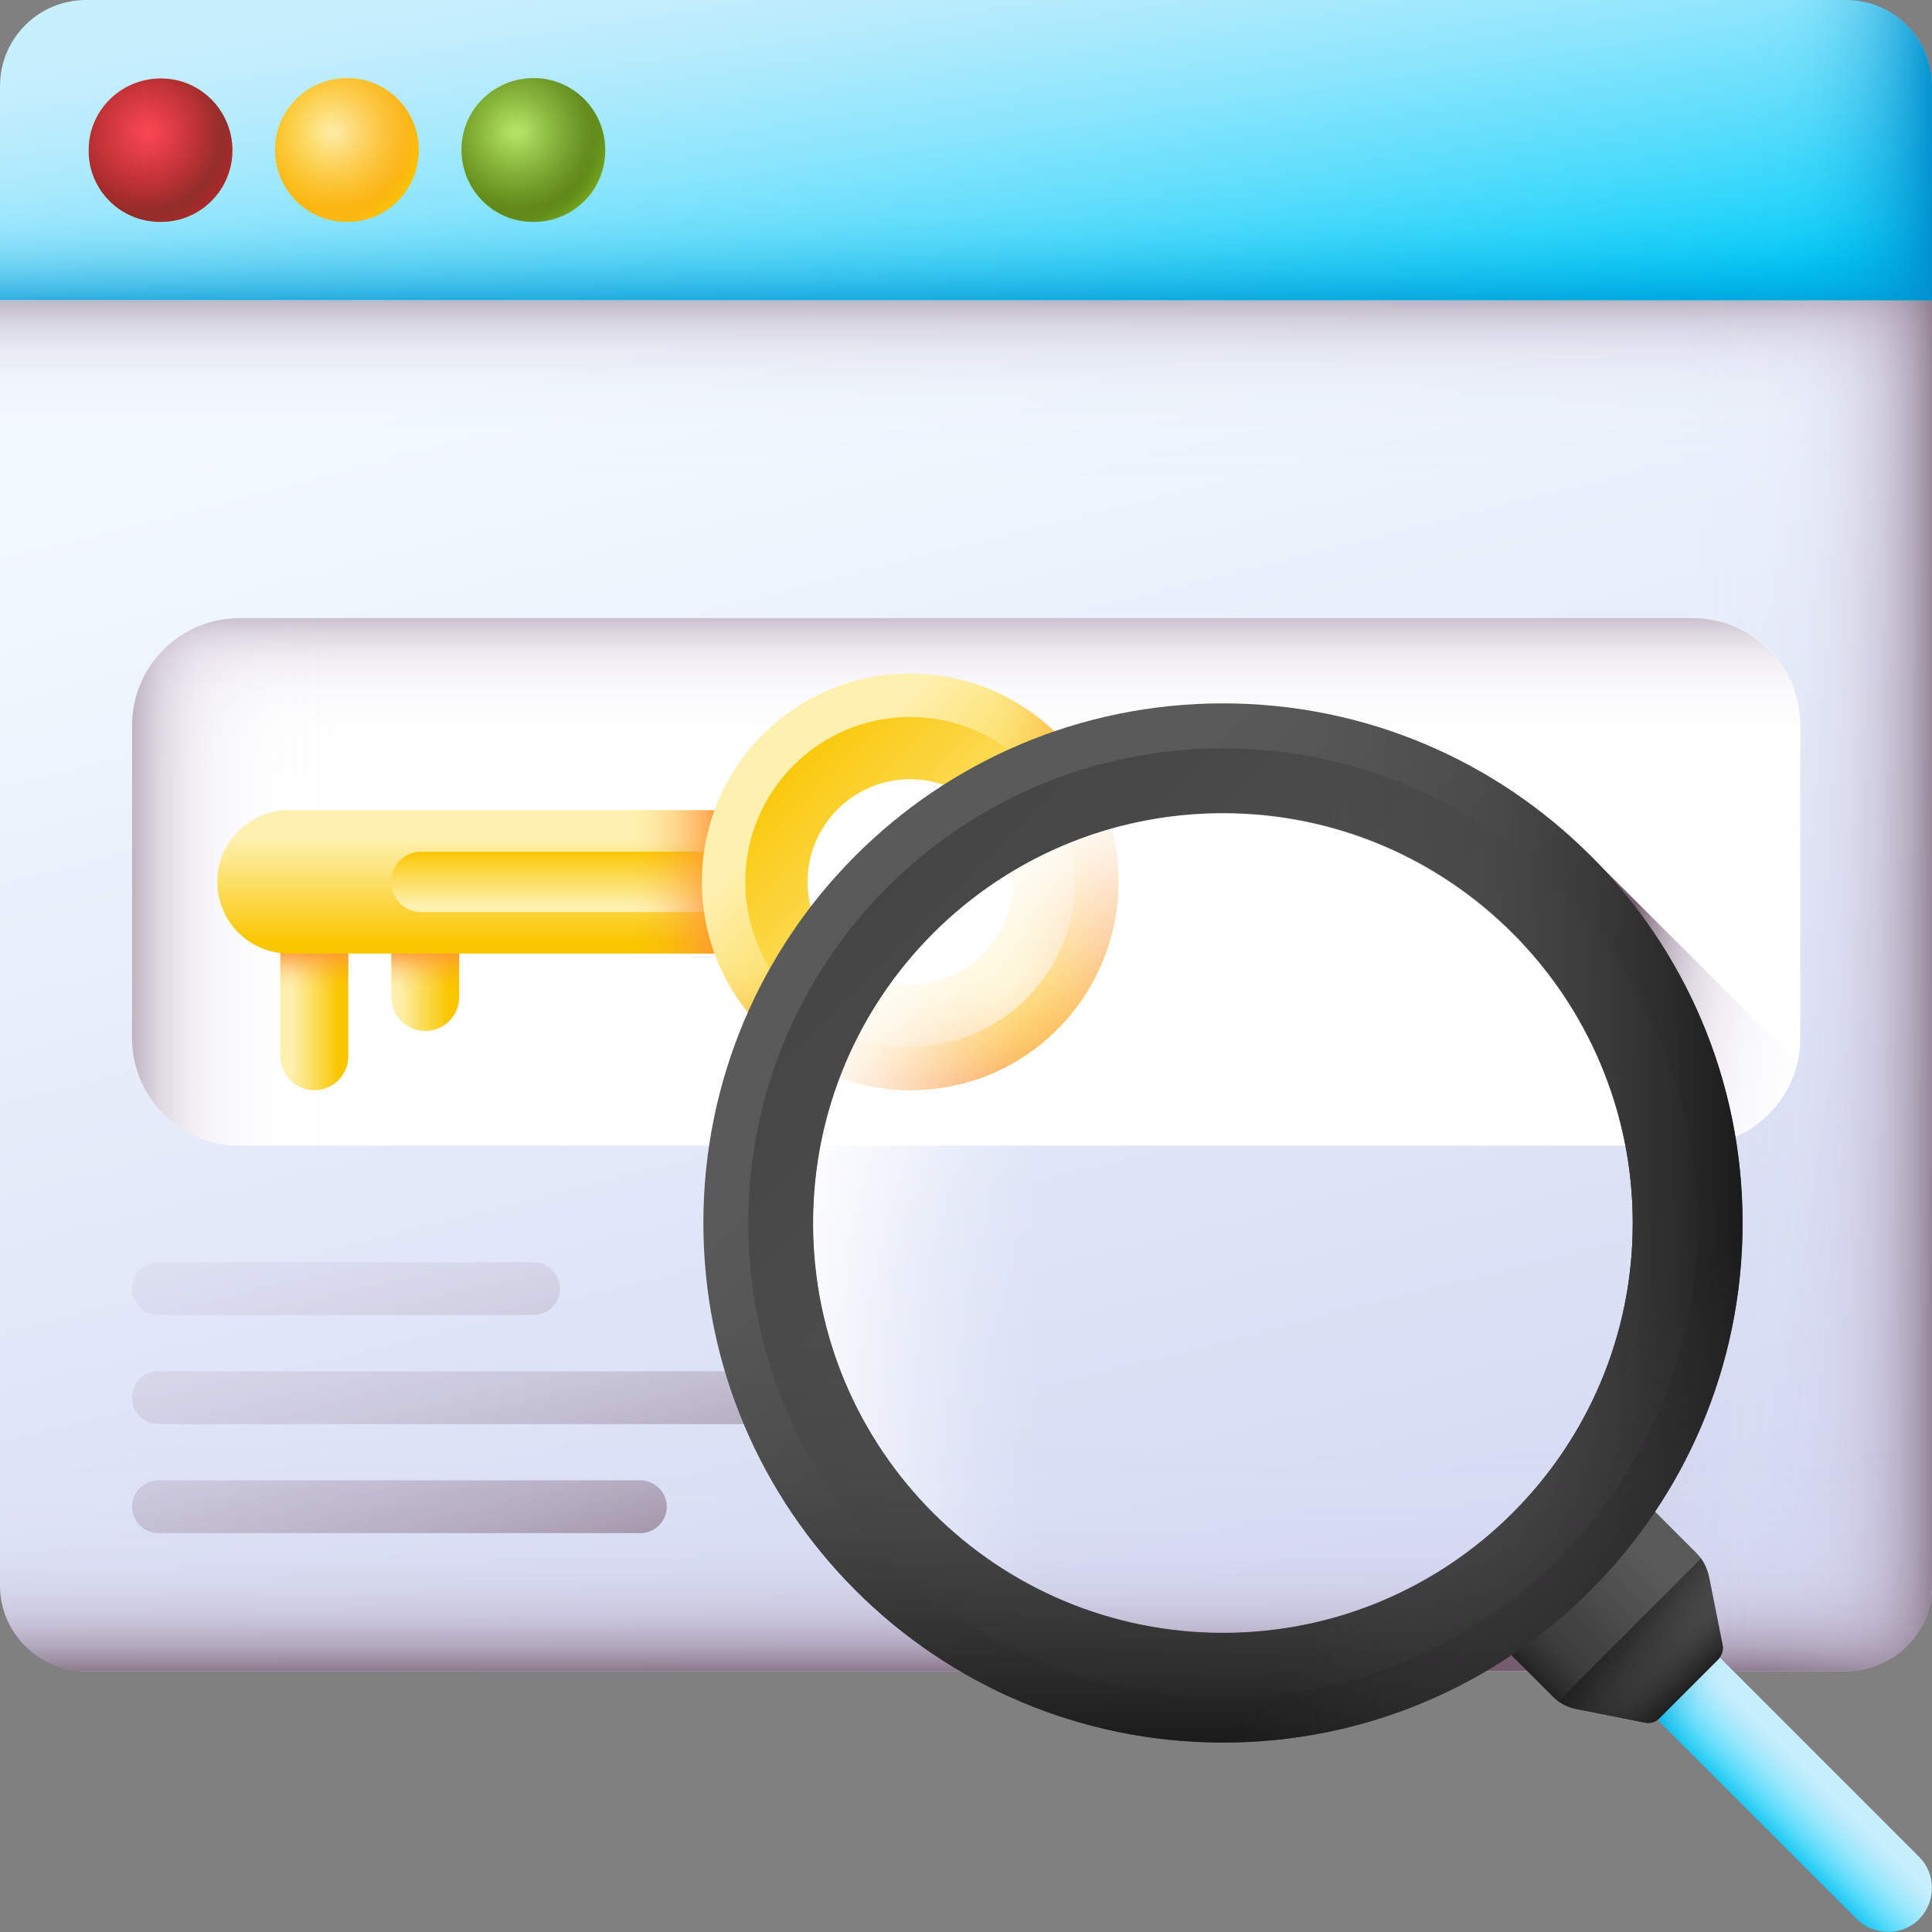 <svg xmlns="http://www.w3.org/2000/svg" xmlns:xlink="http://www.w3.org/1999/xlink" id="Layer_28" viewBox="0 0 512 512"><rect x="0" y="0" width="512" height="512" fill="#808080" stroke="none"/><linearGradient id="SVGID_1_" gradientTransform="matrix(1 0 0 -1 0 514)" gradientUnits="userSpaceOnUse" x1="212.315" x2="303.563" y1="436.122" y2="73.983"><stop offset="0" stop-color="#f3faff"></stop><stop offset="1" stop-color="#d5daf3"></stop></linearGradient><linearGradient id="lg1"><stop offset="0" stop-color="#dbd5ef" stop-opacity="0"></stop><stop offset=".267" stop-color="#d8d2ec" stop-opacity=".023"></stop><stop offset=".443" stop-color="#d1c9e2" stop-opacity=".098"></stop><stop offset=".593" stop-color="#c4b9d1" stop-opacity=".225"></stop><stop offset=".729" stop-color="#b2a4ba" stop-opacity=".405"></stop><stop offset=".855" stop-color="#9a889c" stop-opacity=".638"></stop><stop offset=".971" stop-color="#7e6678" stop-opacity=".92"></stop><stop offset="1" stop-color="#765d6e"></stop></linearGradient><linearGradient id="SVGID_00000114783718532507465030000010136360452744512129_" gradientTransform="matrix(1 0 0 -1 0 514)" gradientUnits="userSpaceOnUse" x1="59.156" x2="116.565" xlink:href="#lg1" y1="311.802" y2="69.227"></linearGradient><linearGradient id="SVGID_00000048466408923709643030000011894779263748825500_" gradientTransform="matrix(1 0 0 -1 0 514)" gradientUnits="userSpaceOnUse" x1="79.629" x2="139.383" xlink:href="#lg1" y1="330.39" y2="77.907"></linearGradient><linearGradient id="SVGID_00000015349003529054662470000010826445949750831774_" gradientTransform="matrix(1 0 0 -1 0 514)" gradientUnits="userSpaceOnUse" x1="56.886" x2="111.923" xlink:href="#lg1" y1="319.48" y2="86.931"></linearGradient><linearGradient id="SVGID_00000175305195606305192890000012910192177274287747_" gradientTransform="matrix(1 0 0 -1 0 514)" gradientUnits="userSpaceOnUse" x1="256" x2="256" xlink:href="#lg1" y1="132.663" y2="68.252"></linearGradient><linearGradient id="SVGID_00000123406633262389519560000003976960804858984850_" gradientTransform="matrix(1 0 0 -1 0 514)" gradientUnits="userSpaceOnUse" x1="256" x2="256" xlink:href="#lg1" y1="386.446" y2="443.511"></linearGradient><linearGradient id="SVGID_00000094604373878897220250000014745071256020040892_" gradientTransform="matrix(1 0 0 -1 0 514)" gradientUnits="userSpaceOnUse" x1="445.515" x2="516.93" xlink:href="#lg1" y1="272.68" y2="272.68"></linearGradient><linearGradient id="lg2"><stop offset="0" stop-color="#c8effe"></stop><stop offset=".103" stop-color="#c0edfd"></stop><stop offset=".258" stop-color="#abeafd"></stop><stop offset=".447" stop-color="#89e5fd"></stop><stop offset=".661" stop-color="#5addfc"></stop><stop offset=".895" stop-color="#1ed4fb"></stop><stop offset="1" stop-color="#01d0fb"></stop></linearGradient><linearGradient id="SVGID_00000106143781843607464450000016217832599488552096_" gradientTransform="matrix(1 0 0 -1 0 514)" gradientUnits="userSpaceOnUse" x1="245.621" x2="264.156" xlink:href="#lg2" y1="533.139" y2="409.099"></linearGradient><linearGradient id="lg3"><stop offset="0" stop-color="#0290cf" stop-opacity="0"></stop><stop offset=".219" stop-color="#0290cf" stop-opacity=".013"></stop><stop offset=".364" stop-color="#0290cf" stop-opacity=".056"></stop><stop offset=".487" stop-color="#0290cf" stop-opacity=".128"></stop><stop offset=".599" stop-color="#0290cf" stop-opacity=".231"></stop><stop offset=".702" stop-color="#0290cf" stop-opacity=".364"></stop><stop offset=".799" stop-color="#0290cf" stop-opacity=".528"></stop><stop offset=".892" stop-color="#0290cf" stop-opacity=".722"></stop><stop offset=".979" stop-color="#0290cf" stop-opacity=".941"></stop><stop offset="1" stop-color="#0290cf"></stop></linearGradient><linearGradient id="SVGID_00000154411267628747332050000010090166758996233901_" gradientTransform="matrix(1 0 0 -1 0 514)" gradientUnits="userSpaceOnUse" x1="256" x2="256" xlink:href="#lg3" y1="464.861" y2="429.218"></linearGradient><linearGradient id="SVGID_00000101105554173235680500000016065069071335288254_" gradientTransform="matrix(1 0 0 -1 0 514)" gradientUnits="userSpaceOnUse" x1="461.198" x2="512.545" xlink:href="#lg3" y1="474.21" y2="474.21"></linearGradient><radialGradient id="SVGID_00000013194791928850319420000012189680371138258597_" cx="39.411" cy="479.059" gradientTransform="matrix(1 0 0 -1 0 514)" gradientUnits="userSpaceOnUse" r="20.322"><stop offset="0" stop-color="#fd4755"></stop><stop offset="1" stop-color="#a72b2b"></stop></radialGradient><radialGradient id="SVGID_00000142140006294719465090000006526789962134742658_" cx="35.945" cy="478.986" gradientTransform="matrix(1 0 0 -1 0 514)" gradientUnits="userSpaceOnUse" r="27.539"><stop offset="0" stop-color="#c41926" stop-opacity="0"></stop><stop offset=".156" stop-color="#c01926" stop-opacity=".036"></stop><stop offset=".309" stop-color="#b71c26" stop-opacity=".144"></stop><stop offset=".46" stop-color="#a72126" stop-opacity=".325"></stop><stop offset=".612" stop-color="#912826" stop-opacity=".579"></stop><stop offset=".761" stop-color="#753026" stop-opacity=".903"></stop><stop offset=".8" stop-color="#6d3326"></stop><stop offset=".84" stop-color="#703226" stop-opacity=".966"></stop><stop offset=".878" stop-color="#792f26" stop-opacity=".861"></stop><stop offset=".915" stop-color="#882a26" stop-opacity=".685"></stop><stop offset=".952" stop-color="#9d2426" stop-opacity=".439"></stop><stop offset=".988" stop-color="#b91c26" stop-opacity=".124"></stop><stop offset="1" stop-color="#c41926" stop-opacity="0"></stop></radialGradient><linearGradient id="lg4"><stop offset="0" stop-color="#fef0ae"></stop><stop offset="1" stop-color="#fac600"></stop></linearGradient><radialGradient id="SVGID_00000039102346064347540970000003393871326160394630_" cx="88.834" cy="479.059" gradientTransform="matrix(1 0 0 -1 0 514)" gradientUnits="userSpaceOnUse" r="20.322" xlink:href="#lg4"></radialGradient><radialGradient id="SVGID_00000180342231778628210470000009716166551357769092_" cx="85.368" cy="478.986" gradientTransform="matrix(1 0 0 -1 0 514)" gradientUnits="userSpaceOnUse" r="27.539"><stop offset="0" stop-color="#fe9738" stop-opacity="0"></stop><stop offset=".766" stop-color="#fe9738"></stop><stop offset=".797" stop-color="#fe9738" stop-opacity=".985"></stop><stop offset=".827" stop-color="#fe9738" stop-opacity=".94"></stop><stop offset=".856" stop-color="#fe9738" stop-opacity=".865"></stop><stop offset=".885" stop-color="#fe9738" stop-opacity=".759"></stop><stop offset=".913" stop-color="#fe9738" stop-opacity=".622"></stop><stop offset=".941" stop-color="#fe9738" stop-opacity=".454"></stop><stop offset=".969" stop-color="#fe9738" stop-opacity=".256"></stop><stop offset=".996" stop-color="#fe9738" stop-opacity=".032"></stop><stop offset="1" stop-color="#fe9738" stop-opacity="0"></stop></radialGradient><radialGradient id="SVGID_00000011744261642183703750000002607472603322308780_" cx="138.257" cy="479.059" gradientTransform="matrix(1 0 0 -1 0 514)" gradientUnits="userSpaceOnUse" r="20.322"><stop offset="0" stop-color="#bbec6c"></stop><stop offset="1" stop-color="#78a91f"></stop></radialGradient><radialGradient id="SVGID_00000016054421682282983510000013486657834857036189_" cx="134.791" cy="478.986" gradientTransform="matrix(1 0 0 -1 0 514)" gradientUnits="userSpaceOnUse" r="27.539"><stop offset="0" stop-color="#334c0f" stop-opacity="0"></stop><stop offset=".766" stop-color="#334c0f"></stop><stop offset=".822" stop-color="#334c0f" stop-opacity=".951"></stop><stop offset=".875" stop-color="#334c0f" stop-opacity=".8"></stop><stop offset=".926" stop-color="#334c0f" stop-opacity=".548"></stop><stop offset=".977" stop-color="#334c0f" stop-opacity=".198"></stop><stop offset="1" stop-color="#334c0f" stop-opacity="0"></stop></radialGradient><linearGradient id="SVGID_00000075862871490663031250000001696164603090318730_" gradientTransform="matrix(1 0 0 -1 0 514)" gradientUnits="userSpaceOnUse" x1="256" x2="256" xlink:href="#lg1" y1="308.109" y2="359.678"></linearGradient><linearGradient id="SVGID_00000137120646445446288610000009346547510189828782_" gradientTransform="matrix(1 0 0 -1 0 514)" gradientUnits="userSpaceOnUse" x1="89.079" x2="25.63" xlink:href="#lg1" y1="280.307" y2="280.307"></linearGradient><linearGradient id="SVGID_00000080199704093757873640000009024106564104465837_" gradientTransform="matrix(1 0 0 -1 0 514)" gradientUnits="userSpaceOnUse" x1="77.388" x2="89.869" xlink:href="#lg4" y1="250.77" y2="250.77"></linearGradient><linearGradient id="SVGID_00000133530440157645539050000005036534082673748401_" gradientTransform="matrix(1 0 0 -1 0 514)" gradientUnits="userSpaceOnUse" x1="105.547" x2="118.969" xlink:href="#lg4" y1="258.633" y2="258.633"></linearGradient><linearGradient id="lg5"><stop offset="0" stop-color="#fe9738" stop-opacity="0"></stop><stop offset=".102" stop-color="#fe9738" stop-opacity=".02"></stop><stop offset=".227" stop-color="#fe9738" stop-opacity=".078"></stop><stop offset=".361" stop-color="#fe9738" stop-opacity=".175"></stop><stop offset=".505" stop-color="#fe9738" stop-opacity=".31"></stop><stop offset=".654" stop-color="#fe9738" stop-opacity=".483"></stop><stop offset=".808" stop-color="#fe9738" stop-opacity=".695"></stop><stop offset=".965" stop-color="#fe9738" stop-opacity=".94"></stop><stop offset="1" stop-color="#fe9738"></stop></linearGradient><linearGradient id="SVGID_00000000917700133163232870000005241584390122118786_" gradientTransform="matrix(1 0 0 -1 0 514)" gradientUnits="userSpaceOnUse" x1="83.21" x2="83.21" xlink:href="#lg5" y1="251.525" y2="262.218"></linearGradient><linearGradient id="SVGID_00000134232119814003219750000006122505971992961703_" gradientTransform="matrix(1 0 0 -1 0 514)" gradientUnits="userSpaceOnUse" x1="112.675" x2="112.675" xlink:href="#lg5" y1="251.525" y2="262.218"></linearGradient><linearGradient id="SVGID_00000036962084158862980570000017632602719048938685_" gradientTransform="matrix(1 0 0 -1 0 514)" gradientUnits="userSpaceOnUse" x1="127.517" x2="127.517" xlink:href="#lg4" y1="291.564" y2="264.11"></linearGradient><linearGradient id="SVGID_00000011737729007815356980000010178807075532897458_" gradientTransform="matrix(1 0 0 -1 0 514)" gradientUnits="userSpaceOnUse" x1="150.566" x2="150.566" xlink:href="#lg4" y1="273.973" y2="288.759"></linearGradient><linearGradient id="SVGID_00000061460549466175167690000002474216332505209018_" gradientTransform="matrix(1 0 0 -1 0 514)" gradientUnits="userSpaceOnUse" x1="167.566" x2="191.263" xlink:href="#lg5" y1="280.307" y2="280.307"></linearGradient><linearGradient id="SVGID_00000129163354248305401520000010448462466179008165_" gradientTransform="matrix(1 0 0 -1 0 514)" gradientUnits="userSpaceOnUse" x1="216.864" x2="268.995" xlink:href="#lg4" y1="304.622" y2="252.492"></linearGradient><linearGradient id="SVGID_00000166636205506949323120000014657497772592939687_" gradientTransform="matrix(1 0 0 -1 0 514)" gradientUnits="userSpaceOnUse" x1="270.325" x2="205.584" xlink:href="#lg4" y1="251.159" y2="315.9"></linearGradient><linearGradient id="SVGID_00000003794195033197648520000005608444385133735566_" gradientTransform="matrix(1 0 0 -1 0 514)" gradientUnits="userSpaceOnUse" x1="241.182" x2="241.182" xlink:href="#lg5" y1="258.891" y2="227.834"></linearGradient><linearGradient id="SVGID_00000062883932024882313810000004590827718053226126_" gradientTransform="matrix(0 -1 -1 0 1076.308 847.022)" gradientUnits="userSpaceOnUse" x1="613.329" x2="613.329" xlink:href="#lg5" y1="813.715" y2="782.658"></linearGradient><linearGradient id="SVGID_00000010991825311752607930000009930101038534198456_" gradientTransform="matrix(1 0 0 -1 0 514)" gradientUnits="userSpaceOnUse" x1="485.365" x2="419.306" xlink:href="#lg1" y1="167.468" y2="176.973"></linearGradient><linearGradient id="SVGID_00000043444682697573519940000011767747822947180456_" gradientTransform="matrix(1 0 0 -1 0 514)" gradientUnits="userSpaceOnUse" x1="480.162" x2="464.188" xlink:href="#lg2" y1="44.835" y2="28.86"></linearGradient><linearGradient id="SVGID_00000003067949158968849510000016267514652317356692_" gradientTransform="matrix(1 0 0 -1 0 514)" gradientUnits="userSpaceOnUse" x1="473.641" x2="460.712" xlink:href="#lg3" y1="38.314" y2="25.385"></linearGradient><linearGradient id="SVGID_00000135692178847337749850000002410677992005537173_" gradientTransform="matrix(1 0 0 -1 0 514)" gradientUnits="userSpaceOnUse" x1="455.384" x2="434.99" xlink:href="#lg3" y1="57.49" y2="65.79"></linearGradient><linearGradient id="lg6"><stop offset="0" stop-color="#5a5a5a"></stop><stop offset="1" stop-color="#444"></stop></linearGradient><linearGradient id="SVGID_00000028303204681020163150000002324456596373334415_" gradientTransform="matrix(1 0 0 -1 0 514)" gradientUnits="userSpaceOnUse" x1="437.181" x2="419.955" xlink:href="#lg6" y1="100.229" y2="83.004"></linearGradient><linearGradient id="lg7"><stop offset="0" stop-color="#433f43" stop-opacity="0"></stop><stop offset=".411" stop-color="#373537" stop-opacity=".269"></stop><stop offset="1" stop-color="#1a1a1a"></stop></linearGradient><linearGradient id="SVGID_00000067230364775100339580000014713773714702715833_" gradientTransform="matrix(1 0 0 -1 0 514)" gradientUnits="userSpaceOnUse" x1="423.366" x2="404.791" xlink:href="#lg7" y1="86.415" y2="67.839"></linearGradient><linearGradient id="SVGID_00000111175837029109006610000013041081486673441926_" gradientTransform="matrix(-.707 .707 -.707 -.707 -720.042 1595.786)" gradientUnits="userSpaceOnUse" x1="-1630.764" x2="-1615.29" xlink:href="#lg7" y1="-2.347" y2="-10.884"></linearGradient><linearGradient id="SVGID_00000173129749453888387320000012691133618634296215_" gradientTransform="matrix(1 0 0 -1 0 514)" gradientUnits="userSpaceOnUse" x1="457.888" x2="425.85" xlink:href="#lg7" y1="62.544" y2="86.646"></linearGradient><linearGradient id="SVGID_00000136395544967035398350000008188776636767850144_" gradientTransform="matrix(1 0 0 -1 0 514)" gradientUnits="userSpaceOnUse" x1="434.084" x2="448.208" xlink:href="#lg7" y1="79.916" y2="65.792"></linearGradient><linearGradient id="SVGID_00000046314661292397102460000004157663076278344621_" gradientTransform="matrix(1 0 0 -1 0 514)" gradientUnits="userSpaceOnUse" x1="249.598" x2="404.135" xlink:href="#lg6" y1="264.402" y2="109.865"></linearGradient><linearGradient id="SVGID_00000073715351219938159040000001877100421002659723_" gradientTransform="matrix(1 0 0 -1 0 514)" gradientUnits="userSpaceOnUse" x1="401.125" x2="224.13" xlink:href="#lg6" y1="112.873" y2="289.867"></linearGradient><linearGradient id="SVGID_00000098903261866540105890000011988273947222312079_" gradientTransform="matrix(1 0 0 -1 0 514)" gradientUnits="userSpaceOnUse" x1="324.111" x2="324.111" xlink:href="#lg7" y1="167.688" y2="50.978"></linearGradient><linearGradient id="SVGID_00000117634926146214977640000001185830665465553587_" gradientTransform="matrix(1 0 0 -1 0 514)" gradientUnits="userSpaceOnUse" x1="345.815" x2="462.69" xlink:href="#lg7" y1="189.889" y2="189.889"></linearGradient><linearGradient id="SVGID_00000180338965954813356120000008723446244782107038_" gradientTransform="matrix(1 0 0 -1 0 514)" gradientUnits="userSpaceOnUse" x1="392.522" x2="448.268" xlink:href="#lg7" y1="121.473" y2="65.727"></linearGradient><linearGradient id="lg8"><stop offset="0" stop-color="#fff" stop-opacity="0"></stop><stop offset=".092" stop-color="#fff" stop-opacity=".024"></stop><stop offset=".218" stop-color="#fff" stop-opacity=".092"></stop><stop offset=".362" stop-color="#fff" stop-opacity=".203"></stop><stop offset=".52" stop-color="#fff" stop-opacity=".359"></stop><stop offset=".69" stop-color="#fff" stop-opacity=".559"></stop><stop offset=".866" stop-color="#fff" stop-opacity=".798"></stop><stop offset="1" stop-color="#fff"></stop></linearGradient><linearGradient id="SVGID_00000173155053200050543590000011460817293064306090_" gradientTransform="matrix(1 0 0 -1 0 514)" gradientUnits="userSpaceOnUse" x1="277.541" x2="208.328" xlink:href="#lg8" y1="189.887" y2="189.887"></linearGradient><linearGradient id="SVGID_00000070103979580647265490000017178982398470654910_" gradientTransform="matrix(1 0 0 -1 0 514)" gradientUnits="userSpaceOnUse" x1="324.111" x2="324.111" xlink:href="#lg8" y1="206.839" y2="308.779"></linearGradient><linearGradient id="SVGID_00000015334858194364497150000012503783277361061785_" gradientTransform="matrix(.707 .707 .707 -.707 225.45 -409.856)" gradientUnits="userSpaceOnUse" x1="542.188" x2="472.975" xlink:href="#lg8" y1="-449.231" y2="-449.231"></linearGradient><g><g><g><g><path d="m512 79.6v340.5c0 12.6-10.2 22.8-22.8 22.8h-466.4c-12.6-.1-22.8-10.2-22.8-22.8v-340.5l256-39.8z" fill="url(#SVGID_1_)"></path><g><path d="m42 392.3h127.7c3.8 0 7 3.1 7 7 0 3.8-3.1 7-7 7h-127.7c-3.8 0-7-3.1-7-7 0-3.9 3.1-7 7-7z" fill="url(#SVGID_00000114783718532507465030000010136360452744512129_)"></path><path d="m42 363.4h163.7c3.8 0 7 3.1 7 7 0 3.8-3.1 7-7 7h-163.7c-3.8 0-7-3.1-7-7 0-3.9 3.1-7 7-7z" fill="url(#SVGID_00000048466408923709643030000011894779263748825500_)"></path><path d="m42 334.5h99.4c3.8 0 7 3.1 7 7 0 3.8-3.1 7-7 7h-99.4c-3.8 0-7-3.1-7-7 0-3.9 3.1-7 7-7z" fill="url(#SVGID_00000015349003529054662470000010826445949750831774_)"></path></g><path d="m0 314.3v105.8c0 12.6 10.2 22.8 22.8 22.8h466.5c12.6 0 22.8-10.2 22.8-22.8v-105.8z" fill="url(#SVGID_00000175305195606305192890000012910192177274287747_)"></path><path d="m0 79.6v103.6h512v-103.6l-256-39.8z" fill="url(#SVGID_00000123406633262389519560000003976960804858984850_)"></path><path d="m512 79.6v340.5c0 12.6-10.2 22.8-22.8 22.8h-254.2v-399.8l21-3.3z" fill="url(#SVGID_00000094604373878897220250000014745071256020040892_)"></path></g><g><path d="m489.2 0h-466.4c-12.6 0-22.8 10.2-22.8 22.8v56.8h512v-56.8c0-12.6-10.2-22.8-22.8-22.8z" fill="url(#SVGID_00000106143781843607464450000016217832599488552096_)"></path><path d="m0 26.3h512v53.2h-512z" fill="url(#SVGID_00000154411267628747332050000010090166758996233901_)"></path><path d="m512 22.8v56.8h-277v-79.6h254.3c12.5 0 22.7 10.2 22.7 22.8z" fill="url(#SVGID_00000101105554173235680500000016065069071335288254_)"></path></g></g><g><path d="m42.7 58.8c-.1 0-.2 0-.3 0-10.4 0-18.9-8.4-18.9-18.8 0-.1 0-.2 0-.3 0-10.4 8.5-18.8 18.9-18.9h.3c10.4 0 18.8 8.5 18.9 18.9v.3c-.1 10.4-8.5 18.8-18.9 18.8z" fill="url(#SVGID_00000013194791928850319420000012189680371138258597_)"></path><g opacity=".35"><path d="m42.7 58.8c-.1 0-.2 0-.3 0-10.4 0-18.9-8.4-18.9-18.8 0-.1 0-.2 0-.3 0-10.4 8.5-18.8 18.9-18.9h.3c10.4 0 18.8 8.5 18.9 18.9v.3c-.1 10.4-8.5 18.8-18.9 18.8z" fill="url(#SVGID_00000142140006294719465090000006526789962134742658_)"></path></g></g><g><path d="m92.1 58.8c-.1 0-.2 0-.3 0-10.4 0-18.8-8.5-18.9-18.9 0-.1 0-.2 0-.3 0-10.4 8.5-18.8 18.9-18.9h.3c10.4 0 18.8 8.5 18.9 18.9v.3c-.1 10.5-8.5 18.9-18.9 18.9z" fill="url(#SVGID_00000039102346064347540970000003393871326160394630_)"></path><g opacity=".35"><path d="m92.1 58.8c-.1 0-.2 0-.3 0-10.4 0-18.8-8.5-18.9-18.9 0-.1 0-.2 0-.3 0-10.4 8.5-18.8 18.9-18.9h.3c10.4 0 18.8 8.5 18.9 18.9v.3c-.1 10.5-8.5 18.9-18.9 18.9z" fill="url(#SVGID_00000180342231778628210470000009716166551357769092_)"></path></g></g><g><path d="m141.5 58.8c-.1 0-.2 0-.3 0-10.4 0-18.8-8.5-18.9-18.9 0-.1 0-.2 0-.3 0-10.4 8.5-18.8 18.9-18.9h.3c10.4 0 18.8 8.5 18.9 18.9v.3c0 10.5-8.5 18.9-18.9 18.9z" fill="url(#SVGID_00000011744261642183703750000002607472603322308780_)"></path><g opacity=".35"><path d="m141.5 58.8c-.1 0-.2 0-.3 0-10.4 0-18.8-8.5-18.9-18.9 0-.1 0-.2 0-.3 0-10.4 8.5-18.8 18.9-18.9h.3c10.4 0 18.8 8.5 18.9 18.9v.3c0 10.5-8.5 18.9-18.9 18.9z" fill="url(#SVGID_00000016054421682282983510000013486657834857036189_)"></path></g></g></g><g><path d="m63.5 163.8h385.1c15.7 0 28.5 12.7 28.5 28.5v82.8c0 15.7-12.7 28.5-28.5 28.5h-385.1c-15.7 0-28.5-12.7-28.5-28.5v-82.8c0-15.7 12.7-28.5 28.5-28.5z" fill="#fff"></path><path d="m448.5 163.8h-385c-15.7 0-28.5 12.7-28.5 28.5v49h442v-49c0-15.7-12.7-28.5-28.5-28.5z" fill="url(#SVGID_00000075862871490663031250000001696164603090318730_)"></path><path d="m187.5 163.8h-124c-15.7 0-28.5 12.7-28.5 28.5v82.8c0 15.7 12.7 28.5 28.5 28.5h124z" fill="url(#SVGID_00000137120646445446288610000009346547510189828782_)"></path></g><g><path d="m74.2 237.6h18.1v42.3c0 5-4 9-9 9-5 0-9-4-9-9v-42.3z" fill="url(#SVGID_00000080199704093757873640000009024106564104465837_)"></path><path d="m103.6 237.6h18.1v26.6c0 5-4 9-9 9-5 0-9-4-9-9v-26.6z" fill="url(#SVGID_00000133530440157645539050000005036534082673748401_)"></path><path d="m74.2 237.6h18.1v42.3c0 5-4 9-9 9-5 0-9-4-9-9v-42.3z" fill="url(#SVGID_00000000917700133163232870000005241584390122118786_)"></path><path d="m103.6 237.6h18.1v26.6c0 5-4 9-9 9-5 0-9-4-9-9v-26.6z" fill="url(#SVGID_00000134232119814003219750000006122505971992961703_)"></path><path d="m76.6 214.7h120.9v38h-120.9c-10.5 0-19-8.5-19-19-.1-10.5 8.5-19 19-19z" fill="url(#SVGID_00000036962084158862980570000017632602719048938685_)"></path><path d="m111.6 225.7h85.9v16h-85.9c-4.4 0-8-3.6-8-8 0-4.4 3.6-8 8-8z" fill="url(#SVGID_00000011737729007815356980000010178807075532897458_)"></path><path d="m145.8 214.7h51.7v38h-51.7z" fill="url(#SVGID_00000061460549466175167690000002474216332505209018_)"></path><g><path d="m241.2 178.5c-30.5 0-55.2 24.7-55.2 55.2s24.7 55.2 55.2 55.2 55.2-24.7 55.2-55.2-24.7-55.2-55.2-55.2zm0 89.5c-19 0-34.3-15.4-34.3-34.3 0-19 15.4-34.3 34.3-34.3 19 0 34.3 15.4 34.3 34.3 0 19-15.4 34.3-34.3 34.3z" fill="url(#SVGID_00000129163354248305401520000010448462466179008165_)"></path><path d="m241.2 190c-24.1 0-43.7 19.6-43.7 43.7s19.6 43.7 43.7 43.7 43.7-19.6 43.7-43.7-19.6-43.7-43.7-43.7zm0 70.9c-15 0-27.2-12.2-27.2-27.2s12.2-27.2 27.2-27.2 27.2 12.2 27.2 27.2-12.2 27.2-27.2 27.2z" fill="url(#SVGID_00000166636205506949323120000014657497772592939687_)"></path></g><path d="m268.4 233.7c0 15-12.2 27.2-27.2 27.2s-27.2-12.2-27.2-27.2c0-1.5.1-3 .4-4.5h-28.1c-.1 1.5-.2 3-.2 4.5 0 30.5 24.7 55.2 55.2 55.2s55.2-24.7 55.2-55.2c0-1.5-.1-3-.2-4.5h-28.3c.3 1.5.4 3 .4 4.5z" fill="url(#SVGID_00000003794195033197648520000005608444385133735566_)"></path><path d="m241.2 206.5c15 0 27.2 12.2 27.2 27.2s-12.2 27.2-27.2 27.2c-1.5 0-3-.1-4.5-.4v28.1c1.5.1 3 .2 4.5.2 30.5 0 55.2-24.7 55.2-55.2s-24.7-55.2-55.2-55.2c-1.5 0-3 .1-4.5.2v28.2c1.5-.2 2.9-.3 4.5-.3z" fill="url(#SVGID_00000062883932024882313810000004590827718053226126_)"></path></g><path d="m512 317.2v102.8c0 12.6-10.2 22.8-22.8 22.8h-106.6v-7.4c40-21.1 67.2-63 67.2-111.4 0-35-14.3-66.7-37.4-89.5l8.4-8.4z" fill="url(#SVGID_00000010991825311752607930000009930101038534198456_)"></path><g><g><path d="m432.5 449 16.5-16.5 59.6 59.6c4.5 4.5 4.5 11.9 0 16.5-4.5 4.5-11.9 4.5-16.5 0z" fill="url(#SVGID_00000043444682697573519940000011767747822947180456_)"></path><path d="m444.1 437.4-11.6 11.6 59.6 59.6c4.5 4.5 11.9 4.5 16.5 0 1.2-1.2 2.1-2.6 2.6-4.1z" fill="url(#SVGID_00000003067949158968849510000016267514652317356692_)"></path><path d="m432.5 449 16.5-16.5 33.1 33.1-16.5 16.5z" fill="url(#SVGID_00000135692178847337749850000002410677992005537173_)"></path><g><path d="m426.6 388.6 22.9 22.9c1.7 1.7 2.9 3.9 3.4 6.3l3.6 18.1c.3 1.4-.2 2.8-1.1 3.8l-15.7 15.7c-1 1-2.4 1.4-3.8 1.1l-18.1-3.6c-2.4-.5-4.6-1.6-6.3-3.4l-22.9-22.9c-2.3-2.3-2.3-6.1 0-8.4l29.6-29.6c2.4-2.3 6.1-2.3 8.4 0z" fill="url(#SVGID_00000028303204681020163150000002324456596373334415_)"></path><path d="m388.6 418.2 18.9-18.9 44.1 44.1-12 12c-1 1-2.4 1.4-3.8 1.1l-18.1-3.6c-2.4-.5-4.6-1.6-6.3-3.4l-22.9-22.9c-2.2-2.3-2.2-6 .1-8.4z" fill="url(#SVGID_00000067230364775100339580000014713773714702715833_)"></path><path d="m450.8 413c1 1.4 1.7 3.1 2.1 4.8l3.6 18.1c.3 1.4-.2 2.8-1.1 3.8l-15.7 15.7c-1 1-2.4 1.4-3.8 1.1l-18.1-3.6c-1.7-.3-3.4-1.1-4.8-2.1z" fill="url(#SVGID_00000111175837029109006610000013041081486673441926_)"></path><path d="m450.8 413c1 1.4 1.7 3.1 2.1 4.8l3.6 18.1c.3 1.4-.2 2.8-1.1 3.8l-15.7 15.7c-1 1-2.4 1.4-3.8 1.1l-18.1-3.6c-1.7-.3-3.4-1.1-4.8-2.1z" fill="url(#SVGID_00000173129749453888387320000012691133618634296215_)"></path><path d="m450.8 413c1 1.4 1.7 3.1 2.1 4.8l3.6 18.1c.3 1.4-.2 2.8-1.1 3.8l-15.7 15.7c-1 1-2.4 1.4-3.8 1.1l-18.1-3.6c-1.7-.3-3.4-1.1-4.8-2.1z" fill="url(#SVGID_00000136395544967035398350000008188776636767850144_)"></path></g></g><g><path d="m324.1 186.4c-76.1 0-137.7 61.7-137.7 137.7 0 76.1 61.7 137.7 137.7 137.7s137.7-61.7 137.7-137.7-61.6-137.7-137.7-137.7zm0 246.4c-60 0-108.6-48.6-108.6-108.6s48.6-108.6 108.6-108.6 108.6 48.6 108.6 108.6c0 59.9-48.6 108.6-108.6 108.6z" fill="url(#SVGID_00000046314661292397102460000004157663076278344621_)"></path><path d="m324.1 198.3c-69.5 0-125.8 56.3-125.8 125.8s56.3 125.8 125.8 125.8 125.8-56.3 125.8-125.8-56.3-125.8-125.8-125.8zm0 234.5c-60 0-108.6-48.6-108.6-108.6s48.6-108.6 108.6-108.6 108.6 48.6 108.6 108.6c0 59.9-48.6 108.6-108.6 108.6z" fill="url(#SVGID_00000073715351219938159040000001877100421002659723_)"></path><path d="m461.8 324.1c0 76.1-61.7 137.7-137.7 137.7s-137.7-61.7-137.7-137.7c0-3.8.2-7.6.5-11.3h29.2c-.4 3.7-.6 7.5-.6 11.3 0 60 48.6 108.6 108.6 108.6s108.6-48.6 108.6-108.6c0-3.8-.2-7.6-.6-11.3h29.2c.4 3.7.5 7.5.5 11.3z" fill="url(#SVGID_00000098903261866540105890000011988273947222312079_)"></path><path d="m461.8 324.1c0 76.1-61.7 137.7-137.7 137.7-8.9 0-17.5-.8-26-2.4v-29.8c8.3 2.1 17 3.1 26 3.1 60 0 108.6-48.6 108.6-108.6s-48.6-108.6-108.6-108.6c-8.9 0-17.6 1.1-26 3.1v-29.8c8.4-1.6 17.1-2.4 26-2.4 76.1 0 137.7 61.7 137.7 137.7z" fill="url(#SVGID_00000117634926146214977640000001185830665465553587_)"></path><path d="m461.8 324.1c0 76.1-61.7 137.7-137.7 137.7-38.3 0-73-15.6-98-40.9l20.6-20.6c19.7 20 47.1 32.4 77.4 32.4 60 0 108.6-48.6 108.6-108.6 0-30.3-12.4-57.7-32.4-77.4l20.6-20.6c25.3 25 40.9 59.7 40.9 98z" fill="url(#SVGID_00000180338965954813356120000008723446244782107038_)"></path><path d="m324.6 215.5c-.2 0-.3 0-.5 0-60 0-108.6 48.6-108.6 108.6s48.6 108.6 108.6 108.6h.5z" fill="url(#SVGID_00000173155053200050543590000011460817293064306090_)"></path><path d="m432.7 324.6c0-.2 0-.3 0-.5 0-60-48.6-108.6-108.6-108.6s-108.6 48.6-108.6 108.6v.5z" fill="url(#SVGID_00000070103979580647265490000017178982398470654910_)"></path><path d="m401.3 247.6c-.1-.1-.2-.2-.3-.3-42.4-42.4-111.2-42.4-153.6 0s-42.4 111.2 0 153.6l.3.3z" fill="url(#SVGID_00000015334858194364497150000012503783277361061785_)"></path></g></g></g></svg>